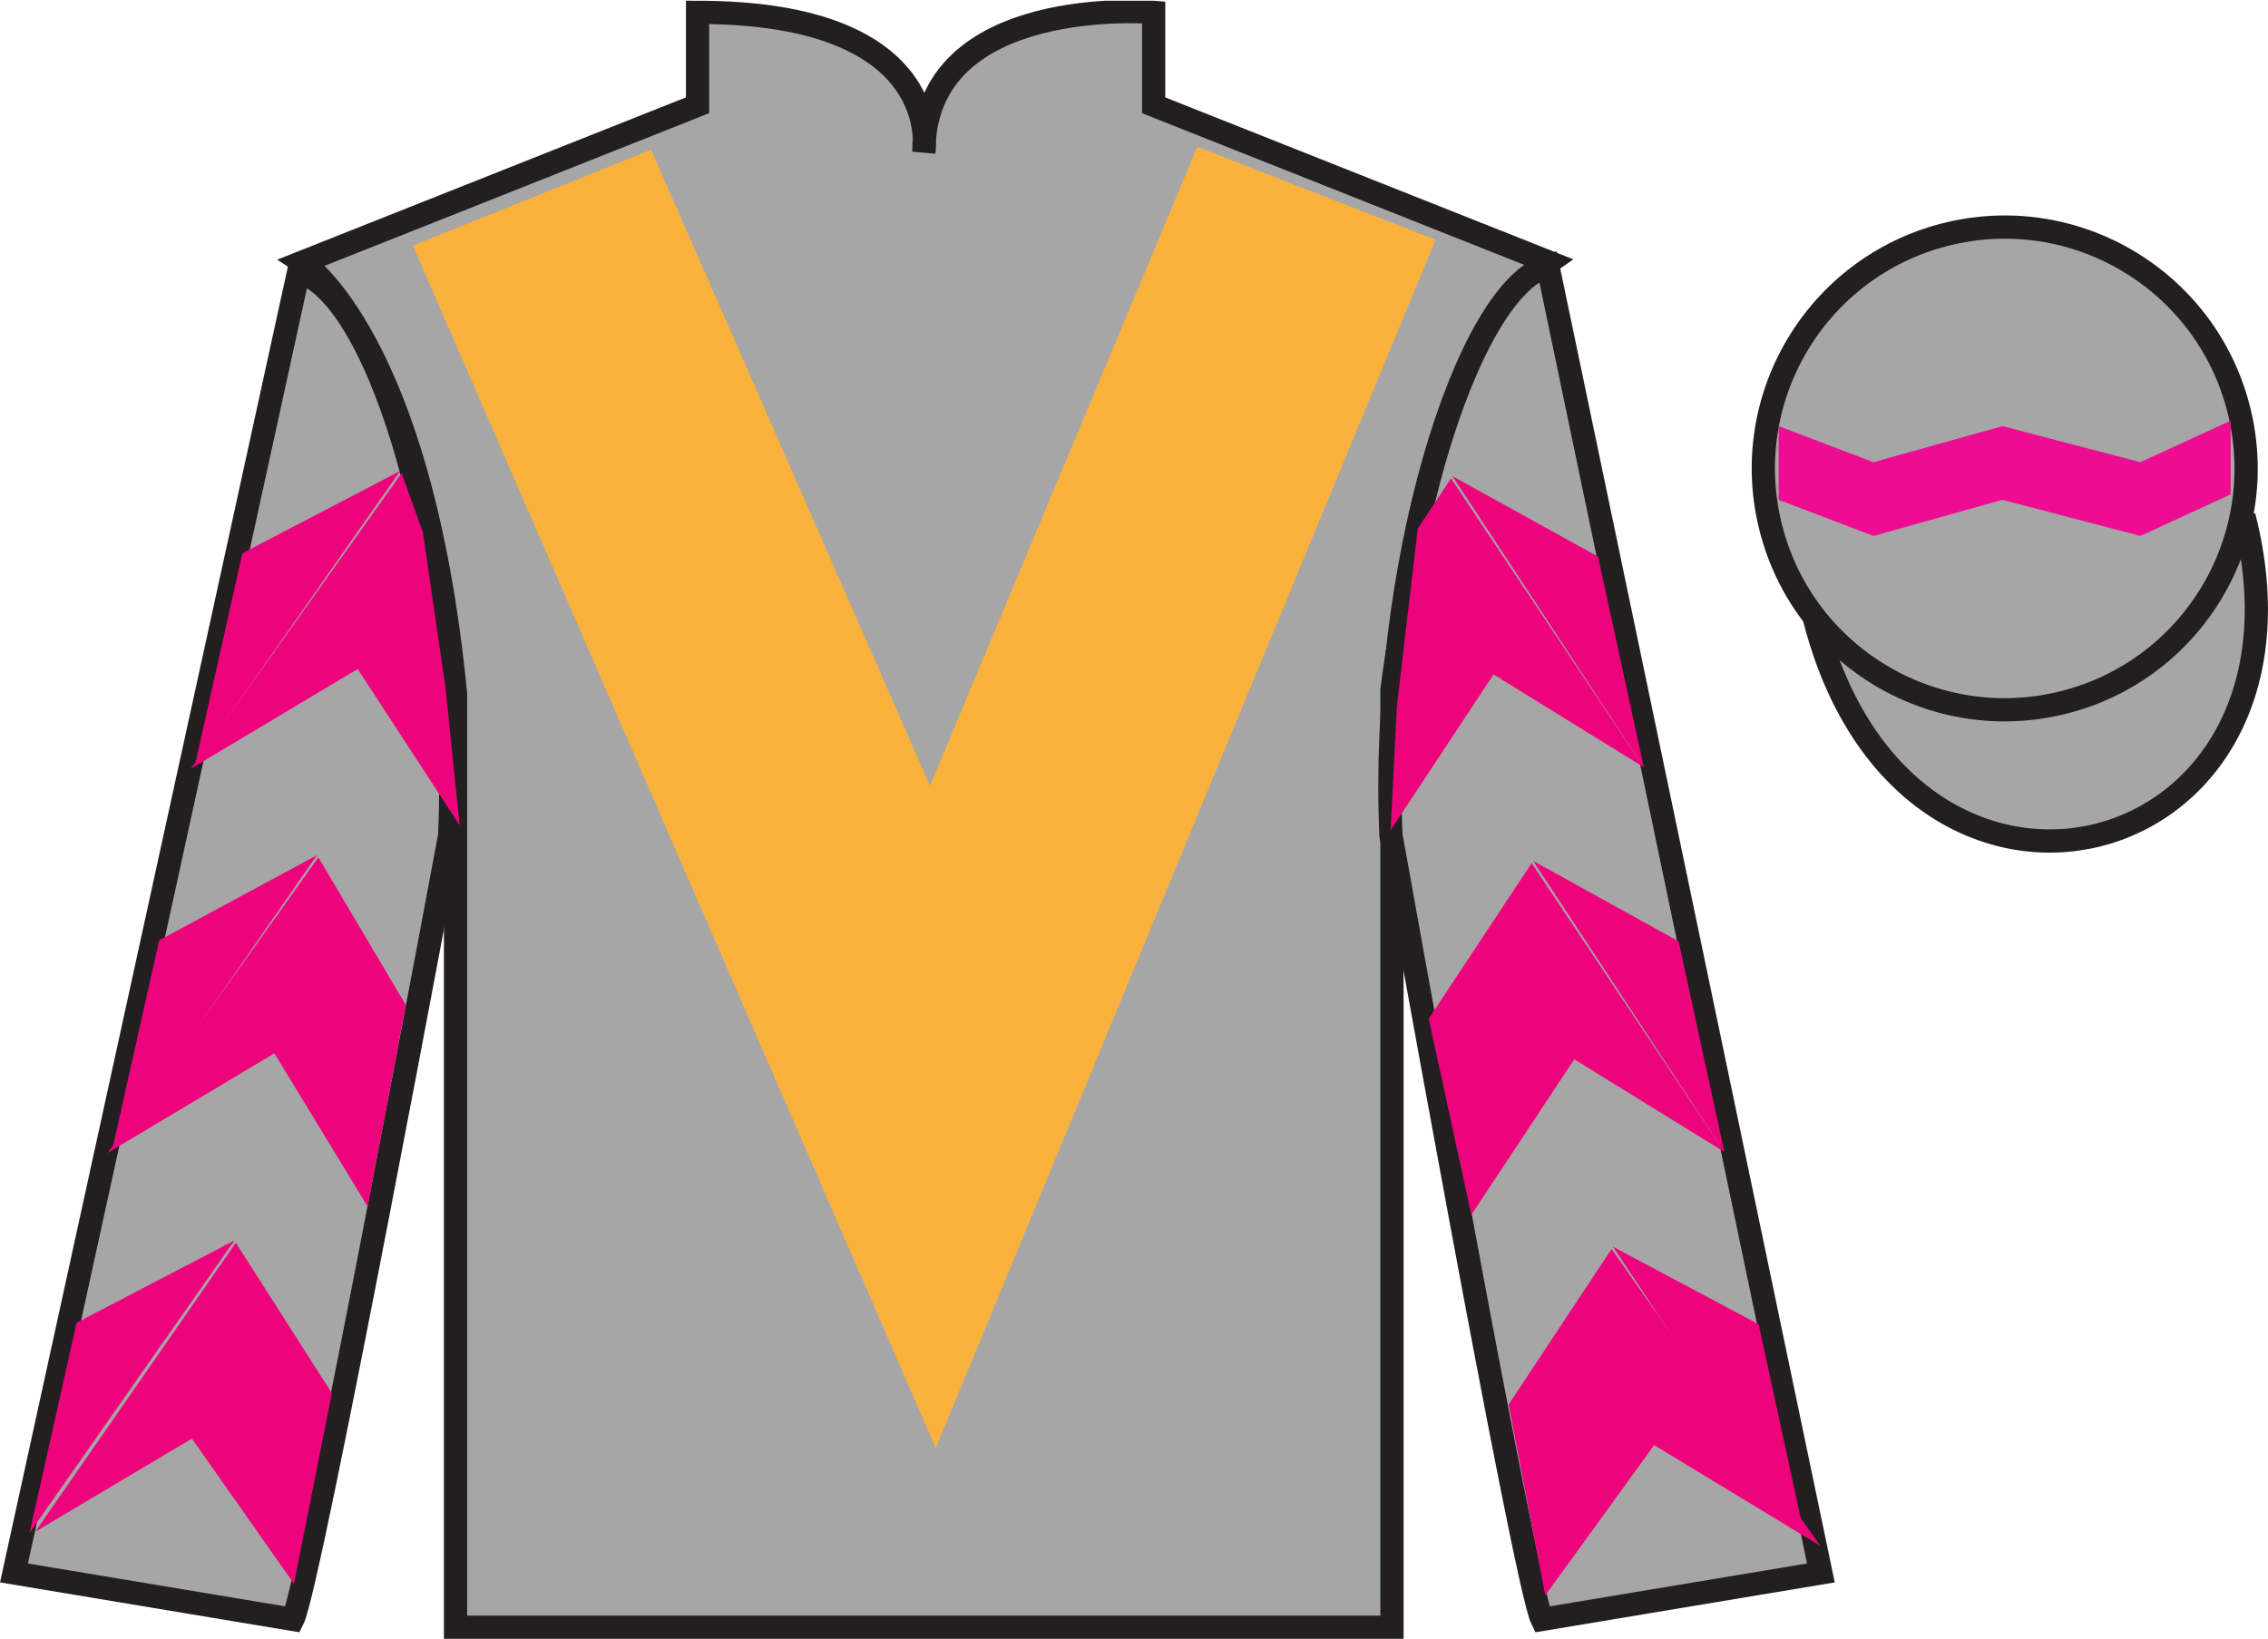 <?xml version="1.0" encoding="UTF-8"?>
<svg xmlns="http://www.w3.org/2000/svg" xmlns:xlink="http://www.w3.org/1999/xlink" width="97.59pt" height="70.53pt" viewBox="0 0 97.59 70.53" version="1.1">
<defs>
<clipPath id="clip1">
  <path d="M 0 70.531 L 97.59 70.531 L 97.59 0.031 L 0 0.031 L 0 70.531 Z M 0 70.531 "/>
</clipPath>
</defs>
<g id="surface0">
<g clip-path="url(#clip1)" clip-rule="nonzero">
<path style=" stroke:none;fill-rule:nonzero;fill:rgb(65.493%,64.865%,65.02%);fill-opacity:1;" d="M 13.016 11.281 C 13.016 11.281 18.102 14.531 19.602 29.863 C 19.602 29.863 19.602 44.863 19.602 70.031 L 59.895 70.031 L 59.895 29.695 C 59.895 29.695 61.684 14.695 66.645 11.281 L 49.641 4.531 L 49.641 0.531 C 49.641 0.531 39.754 -0.305 39.754 6.531 C 39.754 6.531 40.766 0.531 30.016 0.531 L 30.016 4.531 L 13.016 11.281 "/>
<path style="fill:none;stroke-width:10;stroke-linecap:butt;stroke-linejoin:miter;stroke:rgb(13.73%,12.16%,12.549%);stroke-opacity:1;stroke-miterlimit:4;" d="M 130.156 592.487 C 130.156 592.487 181.016 559.987 196.016 406.667 C 196.016 406.667 196.016 256.667 196.016 4.987 L 598.945 4.987 L 598.945 408.347 C 598.945 408.347 616.836 558.347 666.445 592.487 L 496.406 659.987 L 496.406 699.987 C 496.406 699.987 397.539 708.347 397.539 639.987 C 397.539 639.987 407.656 699.987 300.156 699.987 L 300.156 659.987 L 130.156 592.487 Z M 130.156 592.487 " transform="matrix(0.1,0,0,-0.1,0,70.53)"/>
<path style=" stroke:none;fill-rule:nonzero;fill:rgb(65.493%,64.865%,65.02%);fill-opacity:1;" d="M 12.602 69.695 C 13.352 68.195 19.352 35.945 19.352 35.945 C 19.852 24.445 16.352 12.695 12.852 11.695 L 0.602 67.695 L 12.602 69.695 "/>
<path style="fill:none;stroke-width:10;stroke-linecap:butt;stroke-linejoin:miter;stroke:rgb(13.73%,12.16%,12.549%);stroke-opacity:1;stroke-miterlimit:4;" d="M 126.016 8.347 C 133.516 23.347 193.516 345.847 193.516 345.847 C 198.516 460.847 163.516 578.347 128.516 588.347 L 6.016 28.347 L 126.016 8.347 Z M 126.016 8.347 " transform="matrix(0.1,0,0,-0.1,0,70.53)"/>
<path style=" stroke:none;fill-rule:nonzero;fill:rgb(65.493%,64.865%,65.02%);fill-opacity:1;" d="M 78.352 67.695 L 66.602 11.445 C 63.102 12.445 59.352 24.445 59.852 35.945 C 59.852 35.945 65.602 68.195 66.352 69.695 L 78.352 67.695 "/>
<path style="fill:none;stroke-width:10;stroke-linecap:butt;stroke-linejoin:miter;stroke:rgb(13.73%,12.16%,12.549%);stroke-opacity:1;stroke-miterlimit:4;" d="M 783.516 28.347 L 666.016 590.847 C 631.016 580.847 593.516 460.847 598.516 345.847 C 598.516 345.847 656.016 23.347 663.516 8.347 L 783.516 28.347 Z M 783.516 28.347 " transform="matrix(0.1,0,0,-0.1,0,70.53)"/>
<path style="fill-rule:nonzero;fill:rgb(65.493%,64.865%,65.02%);fill-opacity:1;stroke-width:10;stroke-linecap:butt;stroke-linejoin:miter;stroke:rgb(13.73%,12.16%,12.549%);stroke-opacity:1;stroke-miterlimit:4;" d="M 780.703 439.245 C 820.391 283.62 1004.336 331.198 965.547 483.191 " transform="matrix(0.1,0,0,-0.1,0,70.53)"/>
<path style=" stroke:none;fill-rule:nonzero;fill:rgb(97.855%,69.792%,23.972%);fill-opacity:1;" d="M 28.016 6.445 L 40.016 33.82 L 51.52 6.32 L 61.77 10.32 L 40.266 62.32 L 17.766 10.57 L 28.016 6.445 "/>
<path style=" stroke:none;fill-rule:nonzero;fill:rgb(65.493%,64.865%,65.02%);fill-opacity:1;" d="M 88.828 30.223 C 94.387 28.805 97.742 23.148 96.324 17.594 C 94.906 12.035 89.25 8.68 83.691 10.098 C 78.137 11.516 74.781 17.172 76.199 22.727 C 77.613 28.285 83.27 31.641 88.828 30.223 "/>
<path style="fill:none;stroke-width:10;stroke-linecap:butt;stroke-linejoin:miter;stroke:rgb(13.73%,12.16%,12.549%);stroke-opacity:1;stroke-miterlimit:4;" d="M 888.281 403.073 C 943.867 417.253 977.422 473.816 963.242 529.362 C 949.062 584.948 892.5 618.503 836.914 604.323 C 781.367 590.144 747.812 533.581 761.992 478.034 C 776.133 422.448 832.695 388.894 888.281 403.073 Z M 888.281 403.073 " transform="matrix(0.1,0,0,-0.1,0,70.53)"/>
<path style=" stroke:none;fill-rule:nonzero;fill:rgb(92.609%,1.646%,48.783%);fill-opacity:1;" d="M 8.211 33.082 L 15.391 28.793 L 19.777 35.52 L 19.168 29.59 L 18.199 22.914 L 17.281 20.363 "/>
<path style=" stroke:none;fill-rule:nonzero;fill:rgb(92.609%,1.646%,48.783%);fill-opacity:1;" d="M 17.219 20.27 L 10.43 23.809 L 8.402 32.863 "/>
<path style=" stroke:none;fill-rule:nonzero;fill:rgb(92.609%,1.646%,48.783%);fill-opacity:1;" d="M 1.078 66.203 L 8.258 61.914 "/>
<path style=" stroke:none;fill-rule:nonzero;fill:rgb(92.609%,1.646%,48.783%);fill-opacity:1;" d="M 14.531 60.211 L 10.148 53.484 "/>
<path style=" stroke:none;fill-rule:nonzero;fill:rgb(92.609%,1.646%,48.783%);fill-opacity:1;" d="M 10.086 53.387 L 3.297 56.926 "/>
<path style=" stroke:none;fill-rule:nonzero;fill:rgb(92.609%,1.646%,48.783%);fill-opacity:1;" d="M 1.516 65.922 L 8.258 61.914 L 12.648 68.16 L 14.281 59.961 L 10.148 53.484 "/>
<path style=" stroke:none;fill-rule:nonzero;fill:rgb(92.609%,1.646%,48.783%);fill-opacity:1;" d="M 10.086 53.387 L 3.297 56.926 L 1.27 65.98 "/>
<path style=" stroke:none;fill-rule:nonzero;fill:rgb(92.609%,1.646%,48.783%);fill-opacity:1;" d="M 4.633 49.617 L 11.809 45.332 L 15.82 51.93 L 17.461 43.25 L 13.699 36.898 "/>
<path style=" stroke:none;fill-rule:nonzero;fill:rgb(92.609%,1.646%,48.783%);fill-opacity:1;" d="M 13.637 36.805 L 6.848 40.469 L 4.82 49.523 "/>
<path style=" stroke:none;fill-rule:nonzero;fill:rgb(92.609%,1.646%,48.783%);fill-opacity:1;" d="M 70.73 33.02 L 64.266 29.027 L 59.84 35.727 L 60.105 30.422 L 61.004 22.75 L 62.434 20.586 "/>
<path style=" stroke:none;fill-rule:nonzero;fill:rgb(92.609%,1.646%,48.783%);fill-opacity:1;" d="M 62.496 20.492 L 68.762 23.953 L 70.73 33.02 "/>
<path style=" stroke:none;fill-rule:nonzero;fill:rgb(92.609%,1.646%,48.783%);fill-opacity:1;" d="M 78.328 66.531 L 71.176 62.195 "/>
<path style=" stroke:none;fill-rule:nonzero;fill:rgb(92.609%,1.646%,48.783%);fill-opacity:1;" d="M 64.914 60.449 L 69.344 53.754 "/>
<path style=" stroke:none;fill-rule:nonzero;fill:rgb(92.609%,1.646%,48.783%);fill-opacity:1;" d="M 78.328 66.531 L 71.176 62.195 L 66.492 68.66 L 64.914 60.449 L 69.344 53.754 "/>
<path style=" stroke:none;fill-rule:nonzero;fill:rgb(92.609%,1.646%,48.783%);fill-opacity:1;" d="M 69.406 53.656 L 75.672 56.992 L 77.641 66.062 "/>
<path style=" stroke:none;fill-rule:nonzero;fill:rgb(92.609%,1.646%,48.783%);fill-opacity:1;" d="M 74.199 49.578 L 67.738 45.59 L 63.309 52.285 L 61.477 43.84 L 65.906 37.145 "/>
<path style=" stroke:none;fill-rule:nonzero;fill:rgb(92.609%,1.646%,48.783%);fill-opacity:1;" d="M 65.969 37.051 L 72.23 40.512 L 74.199 49.578 "/>
<path style=" stroke:none;fill-rule:nonzero;fill:rgb(92.923%,5%,57.156%);fill-opacity:1;" d="M 80.613 23.066 L 86.164 21.512 L 92.098 23.066 L 95.984 21.277 L 95.984 18.105 L 92.098 19.891 L 86.164 18.34 L 80.613 19.891 L 76.535 18.34 L 76.535 21.512 L 80.613 23.066 "/>
</g>
</g>
</svg>
